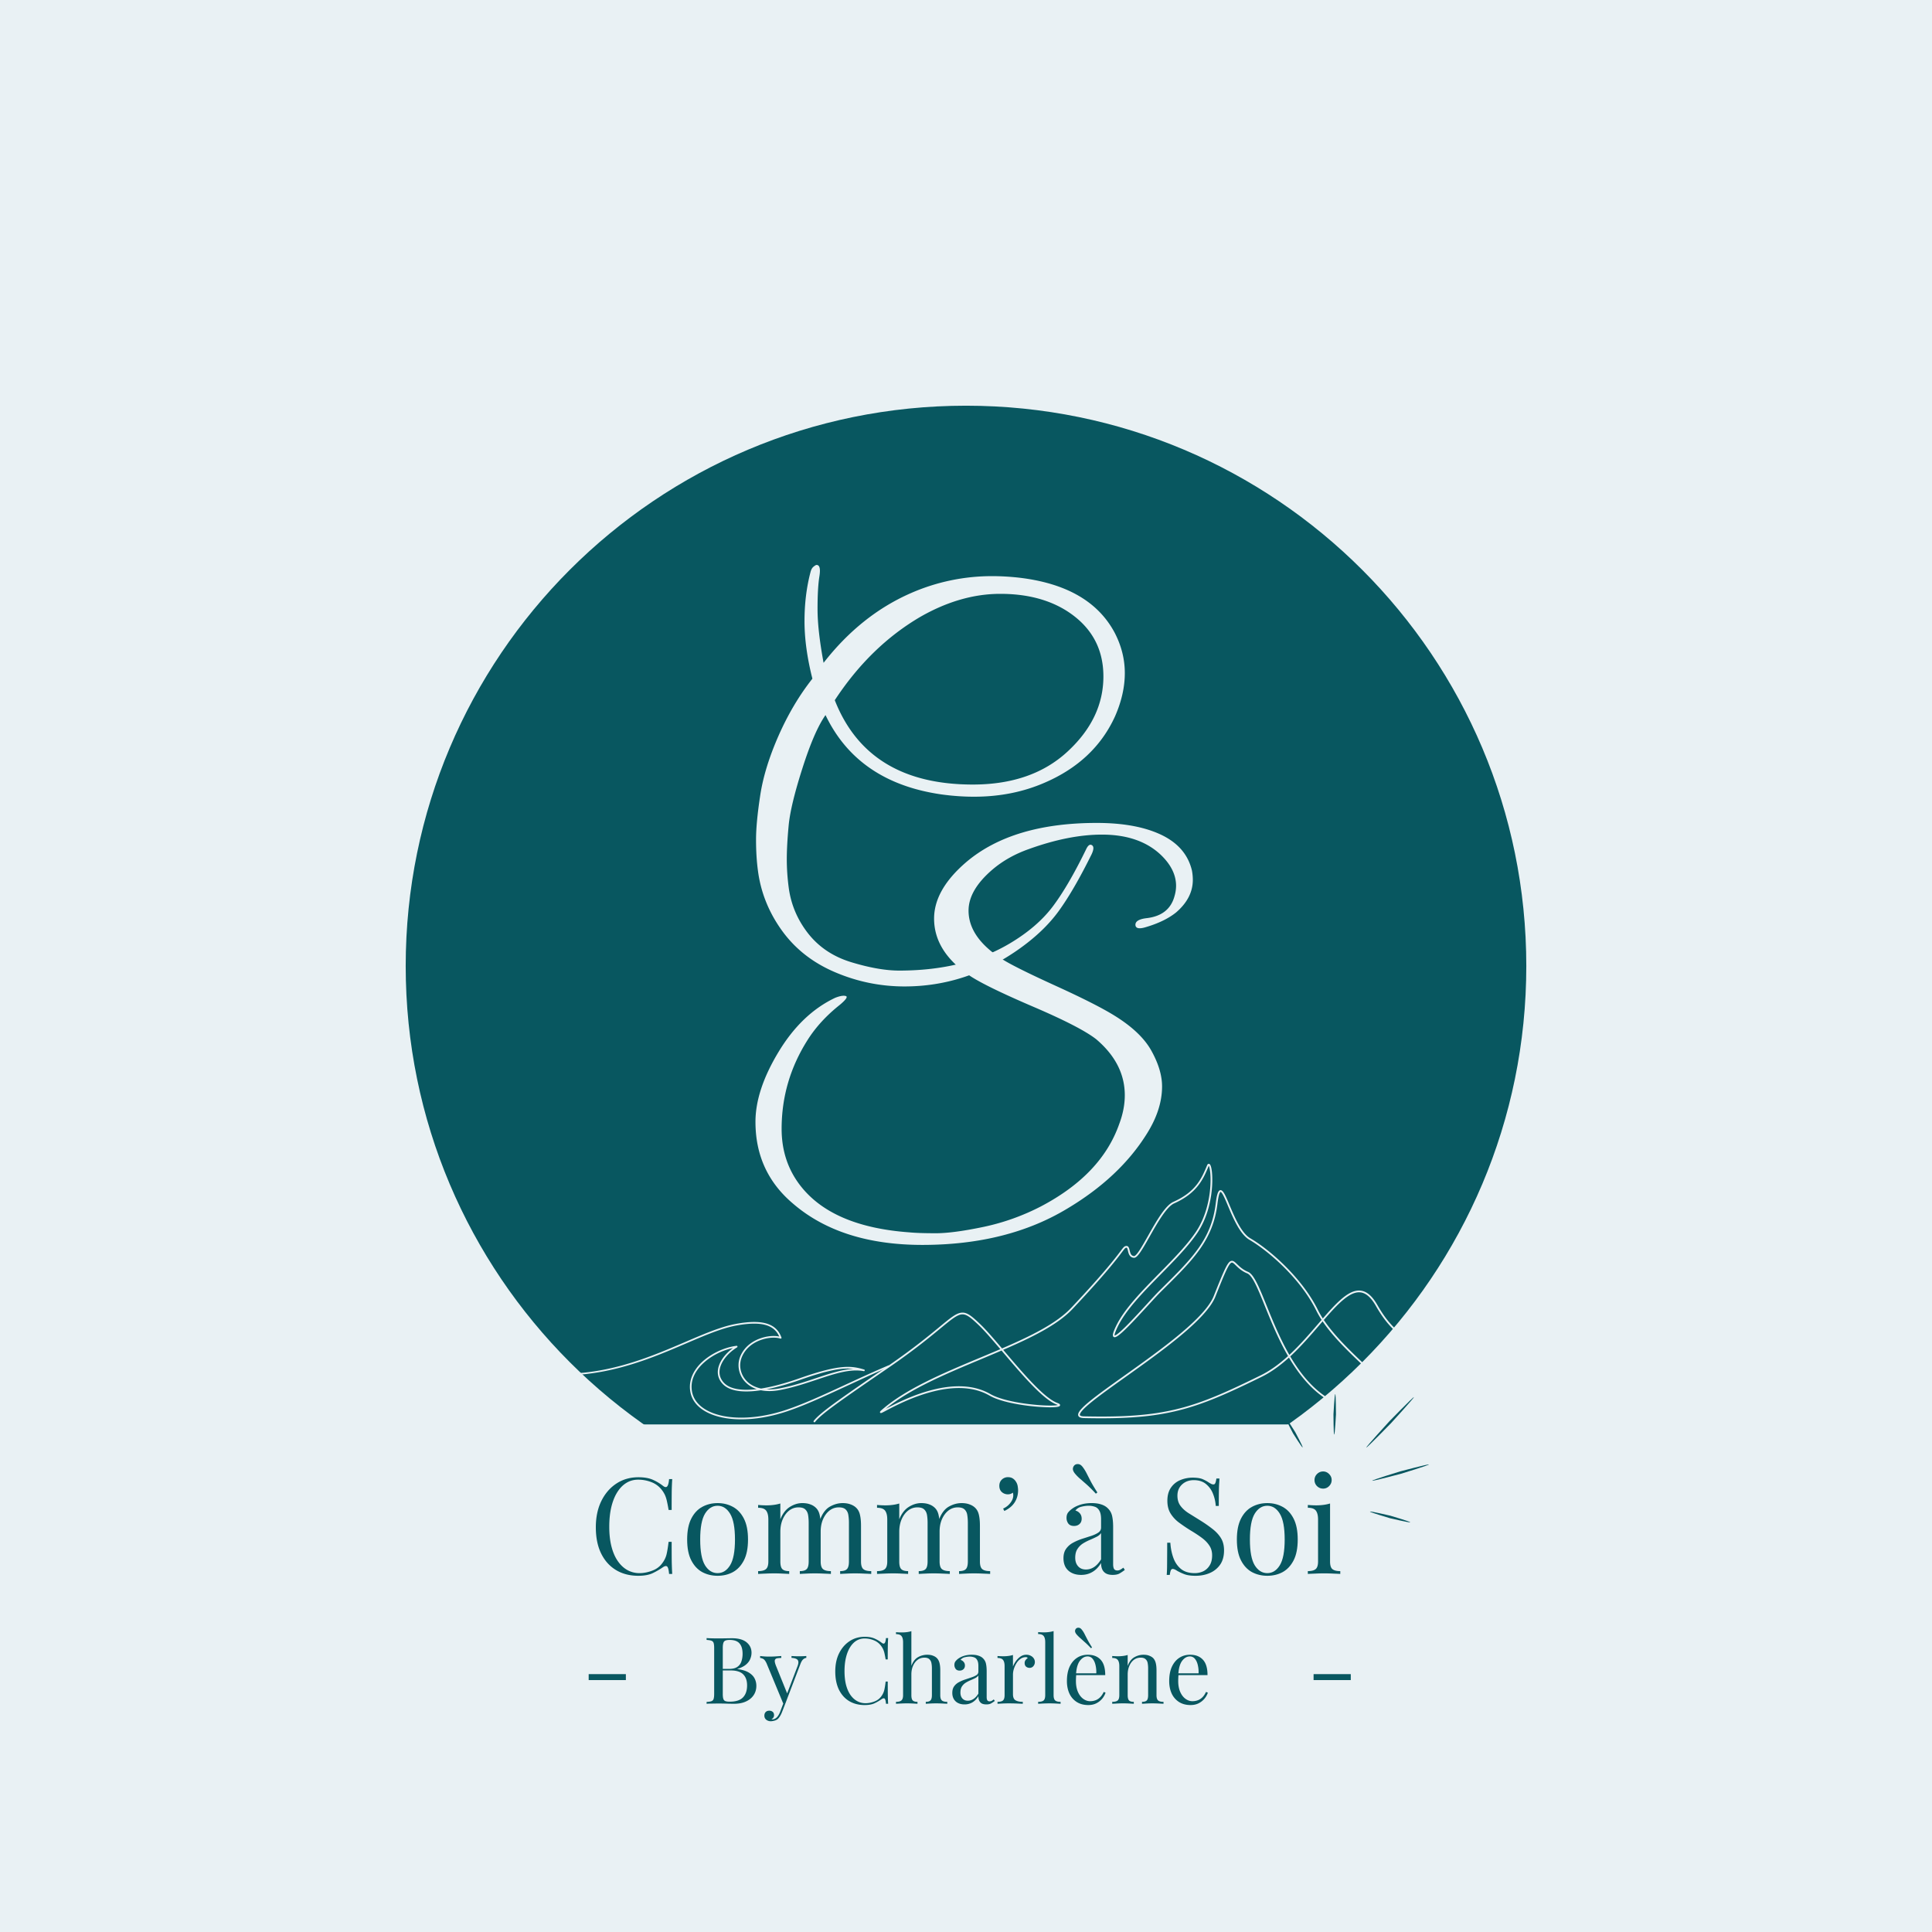 <?xml version="1.0" encoding="UTF-8"?>
<svg data-bbox="0 0 378.637 375" height="500" viewBox="0 0 375 375" width="500" xmlns="http://www.w3.org/2000/svg" data-type="color">
    <g>
        <defs>
            <clipPath id="13786c09-78f4-4180-8676-7780df6af0b8">
                <path d="M78.746 78.746h217.508v217.508H78.746Zm0 0"/>
            </clipPath>
            <clipPath id="de2ee78c-026f-4bef-84f8-7a1f8d851fd0">
                <path d="M187.5 78.746c-60.062 0-108.754 48.692-108.754 108.754S127.438 296.254 187.5 296.254 296.254 247.562 296.254 187.5 247.562 78.746 187.5 78.746m0 0"/>
            </clipPath>
            <clipPath id="2d6df980-7312-4a0a-8d8b-525bb56d5674">
                <path d="M157.875 225.867h132v50.25h-132Zm0 0"/>
            </clipPath>
            <clipPath id="4361a42c-976d-42be-9422-1f30fdbf78d9">
                <path d="M96.047 256.41h76.5v19.5h-76.5Zm0 0"/>
            </clipPath>
            <clipPath id="44ad68e3-a984-460f-b753-fdab602d0069">
                <path d="M112.887 276.477h150.355v19.777H112.887Zm0 0"/>
            </clipPath>
            <clipPath id="9724ca03-e881-40ed-a4eb-df6902c8938a">
                <path d="M202.785 28H375v32.852H202.785Zm0 0"/>
            </clipPath>
            <clipPath id="2e89034e-0028-4a57-86f7-d5b7c4e46db1">
                <path d="M249 275h4v6h-4Zm0 0"/>
            </clipPath>
            <clipPath id="535225fc-42e2-4394-9029-b9dbec538764">
                <path d="m248.883 273.035 24.785-5.988 6.516 26.976-24.79 5.985Zm0 0"/>
            </clipPath>
            <clipPath id="076a0d3e-d0f6-4013-972f-a739bac1e0c9">
                <path d="m248.883 273.035 24.785-5.988 6.516 26.976-24.79 5.985Zm0 0"/>
            </clipPath>
            <clipPath id="2b05be4e-5b4d-424d-aad7-47f829952dd0">
                <path d="M258 270h2v9h-2Zm0 0"/>
            </clipPath>
            <clipPath id="1ee8b784-34ac-44b0-99dd-c999847e3299">
                <path d="m248.883 273.035 24.785-5.988 6.516 26.976-24.79 5.985Zm0 0"/>
            </clipPath>
            <clipPath id="37cfedb0-62e0-46db-94a3-380e5033c425">
                <path d="m248.883 273.035 24.785-5.988 6.516 26.976-24.79 5.985Zm0 0"/>
            </clipPath>
            <clipPath id="bae47943-dc92-433d-9a09-07917f785f92">
                <path d="M265 271h10v10h-10Zm0 0"/>
            </clipPath>
            <clipPath id="bca82ec7-2df9-4829-a87c-f6aab6dada51">
                <path d="m248.883 273.035 24.785-5.988 6.516 26.976-24.79 5.985Zm0 0"/>
            </clipPath>
            <clipPath id="e9d7bbf5-e2ec-4ebf-98c5-9b270da17019">
                <path d="m248.883 273.035 24.785-5.988 6.516 26.976-24.79 5.985Zm0 0"/>
            </clipPath>
            <clipPath id="bf9f8975-c5e4-4d30-9fd0-a2d2f157b83a">
                <path d="M266 284h12v4h-12Zm0 0"/>
            </clipPath>
            <clipPath id="3898870c-7391-470c-9fc0-8e267a5367a1">
                <path d="m248.883 273.035 24.785-5.988 6.516 26.976-24.79 5.985Zm0 0"/>
            </clipPath>
            <clipPath id="ec435947-1889-470c-9556-54b8294e6961">
                <path d="m248.883 273.035 24.785-5.988 6.516 26.976-24.79 5.985Zm0 0"/>
            </clipPath>
            <clipPath id="44b705db-5a1b-412f-b9c5-a9703ca8a996">
                <path d="M265 293h9v3h-9Zm0 0"/>
            </clipPath>
            <clipPath id="1cb691cc-5ba7-4bde-9770-79b017c5ccc7">
                <path d="m248.883 273.035 24.785-5.988 6.516 26.976-24.79 5.985Zm0 0"/>
            </clipPath>
            <clipPath id="0bff62a1-f7dc-4676-9fd1-cd2bdbdcb57f">
                <path d="m248.883 273.035 24.785-5.988 6.516 26.976-24.79 5.985Zm0 0"/>
            </clipPath>
        </defs>
        <path fill="#ffffff" d="M375 0v375H0V0z" data-color="1"/>
        <path fill="#e9f1f4" d="M375 0v375H0V0z" data-color="2"/>
        <g clip-path="url(#13786c09-78f4-4180-8676-7780df6af0b8)">
            <g clip-path="url(#de2ee78c-026f-4bef-84f8-7a1f8d851fd0)">
                <path d="M78.746 78.746h217.508v217.508H78.746Zm0 0" fill="#085760" data-color="3"/>
            </g>
        </g>
        <path d="M228.276 171.95q0-3.155-2.906-5.969-4.16-3.984-11.485-3.984-6.421 0-14.203 2.812-4.08 1.442-7.062 3.985c-3.086 2.648-4.625 5.296-4.625 7.953q0 5.344 6.797 9.593 2.531 1.55 10.171 5.032 7.653 3.487 11.188 5.656 5.326 3.253 7.36 6.969 2.045 3.703 2.046 6.875-.001 4.517-2.984 9.234c-3.5 5.606-8.633 10.43-15.39 14.469q-11.675 7.061-28.141 7.062-15.845 0-25.157-8.047c-4.836-4.101-7.25-9.382-7.25-15.843 0-4.102 1.492-8.63 4.485-13.578q4.483-7.419 11-10.5c.906-.352 1.582-.47 2.03-.344q.687.174-1.124 1.703c-2.594 2.055-4.68 4.32-6.25 6.797-3.375 5.305-5.063 11.062-5.063 17.281q0 6.16 3.438 10.766 6.153 8.232 21.36 9.328 1.716.17 5.109.172 3.387 0 9.218-1.219a44 44 0 0 0 11.282-4.031q11.67-6.153 15.109-15.922 1.092-2.89 1.094-5.61 0-6.153-5.531-10.859c-1.993-1.57-6.047-3.672-12.172-6.297s-10.243-4.629-12.344-6.015c-4.649-3.133-6.969-6.844-6.969-11.125q0-5.609 6.235-10.954 8.965-7.607 25.343-7.609c5.125 0 9.301.774 12.532 2.313q4.84 2.315 5.937 6.921a10 10 0 0 1 .172 1.813c0 2.355-1.086 4.465-3.25 6.328q-2.267 1.817-6.063 2.906-1.641.457-1.812-.359-.189-1.184 2.266-1.453 4.342-.546 5.328-4.344a7 7 0 0 0 .28-1.906m0 0" fill="#e9f1f4" data-color="2"/>
        <path d="M175.607 191.469q-7.065 0-13.531-2.766c-4.313-1.836-7.75-4.531-10.313-8.094-2.562-3.562-4.117-7.453-4.656-11.672q-.361-2.717-.36-5.968 0-3.263.813-8.594.81-5.343 3.563-11.594 2.764-6.247 6.562-11.047-1.533-6.06-1.531-11.172 0-5.108 1.172-9.546c.125-.477.32-.82.593-1.032q.404-.328.578-.328.904.002.547 2.219-.361 2.22-.359 6.344c0 2.742.39 6.218 1.172 10.437q7.248-9.31 17.016-13.562a39.1 39.1 0 0 1 15.75-3.266c1.57 0 3.203.09 4.89.266q13.936 1.546 18.828 10.687c1.32 2.531 1.985 5.156 1.985 7.875q-.001 4.066-1.907 8.406-3.971 8.688-13.656 12.86-6.253 2.719-13.672 2.719-3.176.002-6.422-.454c-10.804-1.57-18.28-6.703-22.437-15.39q-2.175 3.08-4.484 10.328-2.315 7.235-2.672 11.125c-.243 2.594-.36 4.766-.36 6.516s.117 3.558.36 5.421q.638 4.986 3.797 9.016 3.17 4.013 8.468 5.594 5.297 1.594 9.188 1.594 12.576 0 21.437-5.25 5.342-3.17 8.375-7.188 3.03-4.029 6.469-11.094.544-1.17 1.125-.812c.395.242.383.812-.031 1.719q-3.439 6.97-6.39 11.046-2.941 4.067-8 7.594-10.143 7.062-21.907 7.063m-13.578-55.563q6.434 16.376 26.797 16.375 11.482 0 18.406-6.422 6.937-6.42 6.937-14.562c0-5.438-2.355-9.664-7.062-12.688-3.5-2.226-7.82-3.343-12.953-3.343q-7.687 0-15.469 4.437c-6.512 3.805-12.062 9.203-16.656 16.203m0 0" fill="#e9f1f4" data-color="2"/>
        <g clip-path="url(#2d6df980-7312-4a0a-8d8b-525bb56d5674)">
            <path d="M194.395 262.14c-1.313.567-2.657 1.13-4.016 1.7-6.777 2.832-13.774 5.758-18.45 9.61 1.618-.852 4.844-2.536 8.575-3.552 4.746-1.293 8.691-1.062 11.726.688 1.508.867 4.329 1.59 7.739 1.98 1.336.157 2.656.243 3.722.254 1.008.004 1.446-.058 1.633-.11-.047-.019-.11-.046-.199-.081-2.637-.95-6.773-5.824-10.422-10.125-.101-.121-.207-.242-.308-.363m56.042 1.137c3.055 5.203 7.325 9.727 13.79 10.184 2.054.144 3.574.125 4.644-.059.95-.164 1.524-.46 1.707-.882.567-1.297-2.25-3.95-5.515-7.024-1.708-1.61-3.641-3.43-5.36-5.308-1.21-1.325-2.2-2.555-2.984-3.711q-.295.34-.594.691c-1.742 2.023-3.613 4.195-5.687 6.11m-11.316-18.21q-.029 0-.05.003c-.536.114-1.333 2-3.165 6.606-1.761 4.426-10.492 10.644-17.504 15.64-2.48 1.766-4.82 3.434-6.437 4.739-.852.687-1.457 1.234-1.848 1.675-.512.57-.539.825-.508.926.047.153.328.242.793.254q1.771.038 3.383.04c13.445 0 19.028-2.153 30.903-7.993 1.921-.941 3.683-2.258 5.32-3.75-1.887-3.262-3.297-6.746-4.488-9.687-1.34-3.317-2.399-5.93-3.426-6.352-1.07-.434-1.727-1.078-2.207-1.543-.328-.32-.57-.559-.766-.559m49.945 30.995a.2.2 0 0 1-.09-.023c-3.706-2.258-4.695-3.844-5.945-5.851-.883-1.426-1.89-3.04-4.129-5.247-2.027-2-3.695-3.21-5.164-4.273-2.457-1.781-4.394-3.184-6.687-7.2-.95-1.66-1.942-2.519-3.035-2.624-2.051-.2-4.387 2.281-7.063 5.363 2.164 3.227 5.54 6.398 8.344 9.04 1.672 1.577 3.254 3.065 4.3 4.3 1.196 1.41 1.606 2.394 1.294 3.105-.239.543-.88.899-1.965 1.086-1.094.188-2.64.207-4.723.063a14.4 14.4 0 0 1-7.05-2.422c-1.848-1.23-3.594-2.965-5.188-5.149a35 35 0 0 1-1.781-2.722c-1.641 1.488-3.41 2.805-5.344 3.754-6.66 3.273-11.192 5.281-16.067 6.496-4.25 1.062-8.753 1.531-15.023 1.531q-1.593 0-3.355-.039c-.649-.016-1.012-.176-1.11-.492-.168-.551.57-1.438 2.469-2.969 1.621-1.309 3.969-2.98 6.45-4.75 6.98-4.969 15.663-11.156 17.386-15.492 2.11-5.3 2.719-6.66 3.41-6.809.383-.082.695.223 1.125.64.46.45 1.09 1.063 2.098 1.477 1.16.473 2.187 3.016 3.613 6.536 1.172 2.898 2.574 6.359 4.426 9.586 2.039-1.891 3.886-4.036 5.605-6.032q.335-.386.656-.761a18 18 0 0 1-1.043-1.817c-3.144-6.355-9.48-11.691-12.972-13.726-1.844-1.075-3.184-4.266-4.164-6.598-.34-.809-.637-1.512-.903-2.008-.363-.687-.515-.683-.535-.683-.004 0-.12.023-.27.488-.12.394-.23.992-.331 1.828-.207 1.71-.594 3.262-1.188 4.746-.543 1.367-1.265 2.684-2.203 4.02-1.777 2.53-4.18 4.91-6.96 7.668q-.31.303-.626.617c-.601.597-1.504 1.582-2.55 2.726-1.298 1.41-2.766 3.012-3.977 4.215-.664.66-1.18 1.13-1.582 1.442-.54.418-.856.535-1.059.398-.336-.227-.074-.973.422-2.023 1.598-3.383 5.098-6.934 8.477-10.372 2.617-2.656 5.32-5.406 7.074-8.011 2-2.977 2.582-6.465 2.75-8.278.105-1.144.113-2.28.023-3.207-.082-.816-.21-1.195-.285-1.328q-.007.02-.02.043c-1.023 2.457-2.183 5.238-6.714 7.262-1.485.664-3.305 3.887-4.77 6.476-1.465 2.594-2.336 4.079-2.992 4.079h-.035c-.856-.075-1.031-.82-1.156-1.368-.114-.468-.172-.613-.329-.59-.199.028-.304.16-.832.856-.937 1.254-3.144 4.184-9.605 11.043-2.871 3.05-7.848 5.504-13.445 7.918.078.098.16.191.238.285 3.621 4.27 7.726 9.106 10.281 10.027.352.125.5.239.52.395.004.043.004.156-.13.242-.5.332-3.323.235-5.765-.05-2.015-.235-5.707-.81-7.808-2.02-2.954-1.7-6.813-1.922-11.47-.652-3.773 1.027-7.038 2.75-8.605 3.578q-.434.233-.675.355c-.204.098-.375.18-.477.035-.105-.156.043-.289.34-.55 4.707-4.114 12.012-7.165 19.074-10.122 1.324-.554 2.637-1.101 3.918-1.652-1.586-1.863-3.062-3.578-4.164-4.633-1.582-1.508-2.426-2.21-3.344-2.113-.945.098-2.086 1.04-4.156 2.75-1.992 1.645-5.008 4.133-9.668 7.348l-.394.27c-9.61 6.585-12.997 8.945-14.231 10.507-.059.07-.168.086-.238.027a.173.173 0 0 1-.031-.238c1.269-1.601 4.667-3.969 14.308-10.578.129-.086.262-.176.39-.27 4.653-3.207 7.657-5.687 9.65-7.328 2.187-1.812 3.288-2.718 4.335-2.828 1.059-.11 1.957.625 3.613 2.207 1.133 1.078 2.641 2.836 4.258 4.738 5.606-2.414 10.582-4.859 13.426-7.882 6.45-6.844 8.648-9.766 9.586-11.012.559-.742.707-.941 1.055-.992.488-.067.605.422.703.851.144.618.293 1.059.855 1.106.09.008.367-.082 1.035-1.086.485-.727 1.059-1.742 1.668-2.817 1.567-2.773 3.344-5.914 4.926-6.62 4.41-1.97 5.496-4.567 6.543-7.083.027-.07.117-.289.313-.3.085-.008.207.027.312.21.34.594.535 2.66.27 5.086-.235 2.164-.907 5.32-2.77 8.094-1.773 2.633-4.488 5.39-7.11 8.059-3.363 3.414-6.84 6.949-8.413 10.277-.582 1.227-.559 1.531-.54 1.594.047-.004.235-.04.762-.461.395-.32.903-.79 1.547-1.434 1.184-1.183 2.61-2.734 3.867-4.105 1.047-1.149 1.957-2.137 2.563-2.738l.625-.618c5.672-5.62 9.418-9.336 10.25-16.234.254-2.098.543-2.559.894-2.61.524-.074.953.887 1.797 2.9.961 2.284 2.278 5.413 4.024 6.433 2.132 1.246 4.648 3.257 6.902 5.523 1.883 1.89 4.484 4.875 6.203 8.344.278.566.606 1.133.973 1.7 1.207-1.392 2.355-2.665 3.43-3.614 1.507-1.336 2.734-1.906 3.859-1.797 1.215.117 2.293 1.031 3.3 2.797 2.255 3.949 4.169 5.336 6.59 7.09 1.481 1.074 3.16 2.289 5.204 4.308 2.27 2.235 3.285 3.867 4.183 5.309 1.223 1.969 2.192 3.523 5.828 5.738.082.05.106.156.059.234a.17.17 0 0 1-.145.082" fill="#e9f1f4" data-color="2"/>
        </g>
        <g clip-path="url(#4361a42c-976d-42be-9422-1f30fdbf78d9)">
            <path d="M143.879 275.492c-2.77 0-5.215-.523-7.02-1.57-1.535-.89-2.511-2.125-2.824-3.574-.344-1.582.024-3.188 1.059-4.649.82-1.16 2.047-2.207 3.535-3.027 1.383-.762 2.922-1.277 4.332-1.453a.16.16 0 0 1 .176.11c.027.07-.004.151-.07.194-1.82 1.11-3.145 2.801-3.372 4.309-.14.922.106 1.758.743 2.48.972 1.11 2.816 1.583 5.476 1.403q.464-.03.957-.09c-1.031-.348-1.898-.941-2.512-1.727a4.7 4.7 0 0 1-.976-2.351 4.5 4.5 0 0 1 .375-2.438c.902-1.972 2.601-2.91 3.863-3.347 1.414-.492 2.774-.532 3.629-.34-1.027-2.356-3.637-3.012-8.383-2.129-2.828.527-5.992 1.883-9.66 3.453-4.695 2.012-10.02 4.29-16.144 5.453-2.68.508-5.317.762-7.93.762-4.317.004-8.574-.691-12.867-2.09a.16.16 0 0 1-.106-.207.165.165 0 0 1 .207-.105c15.403 5.011 27.219-.047 36.711-4.114 3.684-1.578 6.867-2.941 9.73-3.472 2.723-.508 4.758-.504 6.227.004 1.305.453 2.168 1.316 2.645 2.632a.16.16 0 0 1-.035.172.16.16 0 0 1-.172.04c-.754-.262-2.207-.286-3.743.25-1.203.417-2.82 1.308-3.671 3.175-.668 1.457-.457 3.16.558 4.45.727.929 1.797 1.542 3.106 1.816 2.16-.332 4.687-1.008 7.53-2.012 3.653-1.285 6.29-1.969 8.298-2.145 1.863-.164 3.043.13 4.183.47a.165.165 0 0 1 .114.195.167.167 0 0 1-.192.12c-2.668-.5-5.64.493-9.082 1.641-2.23.742-4.535 1.512-7.097 2.008-1.391.27-2.66.29-3.786.059q-.92.138-1.757.195c-2.766.187-4.7-.32-5.746-1.516-.7-.797-.977-1.722-.82-2.746.128-.828.546-1.703 1.218-2.535a9 9 0 0 1 1.676-1.582c-2.719.55-5.477 2.219-6.903 4.227-.992 1.402-1.328 2.879-1.004 4.386.293 1.356 1.22 2.52 2.672 3.36 3.399 1.972 9.168 2.043 15.055.18 3.508-1.11 7.684-3.04 12.106-5.087 5.343-2.468 11.402-5.273 17.304-7.062 6.778-2.059 12.363-2.488 17.078-1.316.09.023.145.113.121.199a.166.166 0 0 1-.199.12c-10.46-2.605-23.054 3.22-34.168 8.36-4.43 2.047-8.613 3.985-12.144 5.098-2.875.91-5.727 1.363-8.301 1.363m4.934-5.836c.804.051 1.68-.011 2.601-.191 2.543-.488 4.836-1.254 7.059-1.996 2.62-.875 4.972-1.656 7.148-1.774-1.996-.23-4.664.145-10.258 2.118-2.422.851-4.613 1.468-6.55 1.843m0 0" fill="#e9f1f4" data-color="2"/>
        </g>
        <g clip-path="url(#44ad68e3-a984-460f-b753-fdab602d0069)">
            <path d="M112.887 276.477h150.355v19.777H112.887Zm0 0" fill="#e9f1f4" data-color="2"/>
        </g>
        <path d="M123.916 286.734q1.716.001 2.828.5a9.4 9.4 0 0 1 1.969 1.188q.513.393.78.094.282-.31.376-1.422h.61a52 52 0 0 0-.095 2.344q-.016 1.377-.015 3.64h-.594a30 30 0 0 0-.344-1.781 6 6 0 0 0-.375-1.14 5.3 5.3 0 0 0-.578-.938 4.6 4.6 0 0 0-2.031-1.531 7 7 0 0 0-2.578-.485q-1.282.001-2.313.64c-.68.419-1.265 1.028-1.765 1.829q-.738 1.188-1.141 2.875-.392 1.687-.39 3.797-.001 2.189.437 3.875.436 1.675 1.234 2.812.798 1.143 1.875 1.735a4.8 4.8 0 0 0 2.328.578q1.172 0 2.438-.469 1.278-.468 2-1.5a4.6 4.6 0 0 0 .797-1.64q.217-.89.406-2.47h.594q0 2.361.015 3.813.03 1.44.094 2.422h-.61c-.062-.75-.179-1.219-.343-1.406q-.25-.28-.812.078-.972.674-2.047 1.187-1.08.499-2.766.5-2.471.002-4.328-1.109c-1.242-.75-2.203-1.82-2.89-3.219q-1.032-2.108-1.032-5.078-.002-2.904 1.063-5.094 1.076-2.186 2.937-3.406 1.857-1.218 4.266-1.219m0 0" fill="#085760" data-color="3"/>
        <path d="M139.283 291.75q1.654.001 2.984.734 1.327.722 2.125 2.282.798 1.563.797 4.046 0 2.501-.797 4.047c-.53 1.032-1.242 1.793-2.125 2.282q-1.33.716-2.984.718c-1.094 0-2.09-.242-2.984-.718q-1.33-.734-2.125-2.282-.798-1.545-.797-4.046 0-2.484.797-4.047.795-1.56 2.125-2.282 1.342-.733 2.984-.734m0 .516q-1.488 0-2.437 1.53-.939 1.536-.938 5.017 0 3.486.938 5.015.948 1.517 2.437 1.516 1.483.001 2.422-1.516.951-1.53.953-5.015-.002-3.48-.953-5.016-.939-1.53-2.422-1.531m0 0" fill="#085760" data-color="3"/>
        <path d="M155.73 291.75q.92.001 1.594.266a2.9 2.9 0 0 1 1.11.718q.496.516.671 1.36.188.83.188 2.047v6.937c0 .73.148 1.227.453 1.485q.466.39 1.531.39v.547a55 55 0 0 0-1.36-.062 34 34 0 0 0-1.765-.047q-.862 0-1.687.046-.815.034-1.22.063v-.547q.938 0 1.329-.39.389-.388.39-1.485v-7.515q-.002-.796-.109-1.47-.11-.684-.531-1.093c-.274-.281-.719-.422-1.344-.422-.68 0-1.281.211-1.812.625-.524.418-.938.985-1.25 1.703-.305.719-.454 1.524-.454 2.406v5.766q0 1.096.391 1.485.389.39 1.328.39v.547q-.409-.03-1.234-.062a29 29 0 0 0-1.672-.047q-.862 0-1.766.046-.907.034-1.359.063v-.547q1.059 0 1.516-.39.468-.388.468-1.485v-8.14q0-1.155-.422-1.72c-.28-.374-.804-.562-1.562-.562v-.547a17 17 0 0 0 1.61.079q.761 0 1.452-.094a8 8 0 0 0 1.25-.266v3.063q.688-1.687 1.86-2.407 1.17-.733 2.406-.734m7.828 0q.904.001 1.578.266.685.251 1.125.718.497.516.672 1.36.188.83.188 2.047v6.937c0 .73.148 1.227.453 1.485q.451.39 1.531.39v.547q-.457-.03-1.36-.062a34 34 0 0 0-1.765-.047q-.862 0-1.687.046-.815.034-1.22.063v-.547q.938 0 1.313-.39.389-.388.391-1.485v-7.515c0-.532-.04-1.02-.11-1.47q-.093-.684-.515-1.093-.408-.422-1.344-.422c-.68 0-1.281.211-1.812.625-.524.418-.938.98-1.25 1.688-.305.71-.453 1.507-.453 2.39l-.079-2.422q.703-1.781 1.891-2.437c.8-.445 1.617-.672 2.453-.672m0 0" fill="#085760" data-color="3"/>
        <path d="M178.811 291.75q.92.001 1.594.266a2.9 2.9 0 0 1 1.11.718q.496.516.671 1.36.188.83.188 2.047v6.937c0 .73.148 1.227.453 1.485q.466.39 1.531.39v.547a55 55 0 0 0-1.36-.062 34 34 0 0 0-1.765-.047q-.862 0-1.687.046-.815.034-1.22.063v-.547q.938 0 1.329-.39.388-.388.39-1.485v-7.515q-.002-.796-.109-1.47-.11-.684-.531-1.093c-.274-.281-.719-.422-1.344-.422-.68 0-1.281.211-1.812.625-.524.418-.938.985-1.25 1.703-.305.719-.453 1.524-.453 2.406v5.766q-.001 1.096.39 1.485.389.39 1.328.39v.547q-.409-.03-1.234-.062a29 29 0 0 0-1.672-.047q-.862 0-1.766.046-.907.034-1.359.063v-.547q1.059 0 1.516-.39.468-.388.468-1.485v-8.14q0-1.155-.422-1.72c-.28-.374-.804-.562-1.562-.562v-.547a17 17 0 0 0 1.61.079q.761 0 1.453-.094a8 8 0 0 0 1.25-.266v3.063q.686-1.687 1.859-2.407 1.17-.733 2.406-.734m7.828 0q.904.001 1.578.266.685.251 1.125.718.497.516.672 1.36.188.83.188 2.047v6.937c0 .73.148 1.227.453 1.485q.451.39 1.531.39v.547q-.457-.03-1.36-.062a34 34 0 0 0-1.765-.047q-.862 0-1.687.046-.815.034-1.22.063v-.547q.938 0 1.313-.39.389-.388.391-1.485v-7.515c0-.532-.04-1.02-.11-1.47q-.093-.684-.515-1.093-.408-.422-1.344-.422c-.68 0-1.281.211-1.812.625-.524.418-.938.98-1.25 1.688-.305.71-.453 1.507-.453 2.39l-.078-2.422q.701-1.781 1.89-2.437c.8-.445 1.617-.672 2.453-.672m0 0" fill="#085760" data-color="3"/>
        <path d="M195.642 286.719q.56 0 .922.234.375.235.61.61c.187.273.304.574.359.906q.076.486.078.797 0 1.283-.656 2.328-.645 1.031-2.016 1.687l-.234-.469a3.5 3.5 0 0 0 1.375-1.062q.592-.733.593-1.484 0-.312-.078-.547-.409.328-.953.328a1.73 1.73 0 0 1-1.187-.438q-.486-.433-.485-1.218-.001-.734.485-1.204a1.67 1.67 0 0 1 1.187-.468m0 0" fill="#085760" data-color="3"/>
        <path d="M209.857 305.688q-1.08-.001-1.86-.407a2.8 2.8 0 0 1-1.187-1.125q-.39-.73-.39-1.703-.001-1.138.53-1.86a3.9 3.9 0 0 1 1.36-1.171 10.7 10.7 0 0 1 1.766-.75q.918-.293 1.75-.563.826-.279 1.36-.64c.35-.239.53-.563.53-.969v-1.61q0-1.09-.328-1.656c-.21-.382-.496-.64-.859-.765a3.6 3.6 0 0 0-1.219-.203q-.656 0-1.406.187a2 2 0 0 0-1.172.75q.497.11.86.531.358.41.359 1.047 0 .657-.422 1.031-.408.375-1.062.375-.751 0-1.11-.468a1.83 1.83 0 0 1-.344-1.094q0-.668.328-1.078.342-.42.875-.781.594-.421 1.532-.72c.633-.194 1.351-.296 2.156-.296.707 0 1.313.086 1.813.25q.762.234 1.25.703.685.628.89 1.531.201.892.203 2.141v7.234q0 .645.188.938.201.28.625.281c.187 0 .363-.039.531-.125q.264-.14.64-.422l.282.438a9 9 0 0 1-1.047.703q-.487.264-1.312.265-.768-.001-1.266-.265a1.7 1.7 0 0 1-.734-.766q-.251-.515-.25-1.281-.69 1.16-1.672 1.734c-.649.387-1.375.579-2.188.579m.922-1.047q.856.001 1.594-.485c.5-.332.945-.828 1.344-1.484v-5.11q-.298.457-.907.75-.595.3-1.297.594a9.3 9.3 0 0 0-1.343.703 3.5 3.5 0 0 0-1.047 1.063q-.422.645-.422 1.687c0 .688.187 1.243.562 1.657q.562.626 1.516.625m-2.172-20.282c.207-.156.453-.21.734-.171q.422.045.813.562.388.504.734 1.172.342.674.813 1.594.481.907 1.297 2.171l-.297.235a25 25 0 0 0-1.781-1.781q-.784-.686-1.344-1.172a8 8 0 0 1-.969-1q-.394-.514-.36-.922.047-.42.36-.688m0 0" fill="#085760" data-color="3"/>
        <path d="M231.476 286.813q1.296.002 1.969.296.687.3 1.203.657.311.187.5.28c.133.056.266.079.39.079q.248 0 .36-.281.122-.28.203-.86h.594q-.017.456-.062 1.063-.036.61-.047 1.61-.017 1-.016 2.64h-.594a7.6 7.6 0 0 0-.547-2.39 4.53 4.53 0 0 0-1.375-1.876q-.89-.733-2.343-.734-1.378 0-2.282.844-.89.83-.89 2.171c0 .782.195 1.438.594 1.97q.591.797 1.593 1.437 1.014.626 2.188 1.36a26 26 0 0 1 2.39 1.655q1.062.814 1.672 1.797.61.984.61 2.39 0 1.677-.75 2.767a4.65 4.65 0 0 1-2 1.625q-1.254.545-2.766.546-1.378 0-2.187-.312a10.4 10.4 0 0 1-1.376-.64q-.563-.375-.875-.376c-.18 0-.308.102-.39.297q-.111.284-.188.86h-.593q.044-.545.062-1.282.014-.749.016-1.937.013-1.203.015-3.031h.61q.092 1.563.578 2.921.481 1.347 1.484 2.172.996.814 2.672.813.856 0 1.625-.344a2.95 2.95 0 0 0 1.25-1.125c.332-.508.5-1.172.5-1.984 0-.72-.172-1.336-.516-1.86q-.503-.794-1.406-1.484-.909-.685-2.14-1.422a32 32 0 0 1-2.282-1.531 6.5 6.5 0 0 1-1.703-1.797c-.43-.688-.64-1.52-.64-2.5 0-1.02.226-1.863.687-2.531a4.05 4.05 0 0 1 1.797-1.47 6.1 6.1 0 0 1 2.406-.483m0 0" fill="#085760" data-color="3"/>
        <path d="M245.981 291.75q1.654.001 2.984.734 1.326.722 2.125 2.282.797 1.563.797 4.046 0 2.501-.797 4.047c-.53 1.032-1.242 1.793-2.125 2.282q-1.33.716-2.984.718c-1.094 0-2.09-.242-2.984-.718q-1.33-.734-2.125-2.282-.797-1.545-.797-4.046 0-2.484.797-4.047.795-1.56 2.125-2.282 1.342-.733 2.984-.734m0 .516q-1.488 0-2.437 1.53-.939 1.536-.938 5.017 0 3.486.938 5.015.948 1.517 2.437 1.516 1.483.001 2.422-1.516.951-1.53.953-5.015-.002-3.48-.953-5.016-.939-1.53-2.422-1.531m0 0" fill="#085760" data-color="3"/>
        <path d="M256.819 285.61q.669 0 1.156.5.499.486.5 1.171-.001.674-.5 1.172a1.58 1.58 0 0 1-1.156.485q-.69.001-1.188-.485a1.62 1.62 0 0 1-.484-1.172q-.001-.685.484-1.172.497-.499 1.188-.5m1.344 6.218v11.25c0 .73.148 1.227.453 1.485q.466.39 1.53.39v.547q-.439-.03-1.343-.062a34 34 0 0 0-3.594 0q-.907.033-1.359.062v-.547q1.059 0 1.516-.39.468-.388.468-1.485v-8.14q0-1.155-.422-1.72c-.28-.374-.804-.562-1.562-.562v-.547a17 17 0 0 0 1.61.079q.761 0 1.453-.094a8 8 0 0 0 1.25-.266m0 0" fill="#085760" data-color="3"/>
        <path d="M137.151 317.95q.389.036 1 .047.608.017 1.203.015.843.001 1.61-.015c.519-.008.89-.016 1.109-.016q1.888 0 2.844.797c.632.524.953 1.195.953 2.016 0 .43-.09.844-.266 1.25q-.25.596-.86 1.094c-.405.324-.945.59-1.609.796v.032q1.42.188 2.22.687.795.487 1.124 1.156.328.657.328 1.407 0 1.019-.515 1.796-.517.785-1.485 1.235c-.648.305-1.422.453-2.328.453q-.392.001-1.187-.016a52 52 0 0 0-3.141-.015q-.611 0-1 .031v-.36q.621-.029.938-.14a.66.66 0 0 0 .421-.437c.07-.22.11-.54.11-.97v-8.921c0-.445-.04-.774-.11-.985a.67.67 0 0 0-.421-.421q-.317-.122-.938-.157Zm4.469.36q-.832 0-1.078.312-.251.314-.25 1.25v8.922q-.001.626.109.953c.07.219.203.367.39.437q.294.111.844.11 1.765 0 2.563-.813.81-.825.812-2.344 0-1.389-.75-2.14c-.5-.508-1.32-.766-2.453-.766h-1.86v-.297h1.548c.707 0 1.254-.132 1.64-.406q.576-.405.782-1.078.217-.668.218-1.453-.001-1.325-.593-2-.58-.687-1.922-.688m0 0" fill="#085760" data-color="3"/>
        <path d="M156.506 321.434v.36q-.347.033-.641.312c-.187.18-.367.492-.531.938l-2.953 7.75h-.297l-3.313-7.985q-.346-.703-.687-.843-.33-.155-.547-.157v-.375q.406.049.828.078c.29.024.602.032.938.032q.562.002 1.171-.031c.414-.032.805-.055 1.172-.079v.375c-.304 0-.574.024-.812.063q-.344.065-.438.375-.08.315.219 1.078l2.219 5.484-.11.032 2.047-5.36q.235-.591.188-.937a.64.64 0 0 0-.36-.531q-.329-.186-.968-.22v-.359l.547.032c.156 0 .304.007.453.015h.515q.406 0 .735-.015c.226-.008.437-.02.625-.032m-4.125 9.36-.61 1.562q-.175.451-.375.75a3 3 0 0 1-.39.516q-.3.265-.703.36c-.262.07-.497.109-.704.109q-.344 0-.625-.141a1.1 1.1 0 0 1-.453-.375 1 1 0 0 1-.156-.578q-.001-.423.25-.688c.176-.18.41-.265.703-.265.258 0 .477.07.656.219q.265.217.266.64c0 .195-.047.36-.14.484a1.05 1.05 0 0 1-.344.313q.029.03.062.031h.047c.32 0 .61-.117.86-.344q.374-.329.671-1.062l.64-1.672Zm0 0" fill="#085760" data-color="3"/>
        <path d="M167.842 317.7q1.184 0 1.953.36.761.344 1.36.812.358.27.546.062.2-.198.266-.984h.422q-.05.675-.063 1.625-.016.956-.015 2.516h-.407a22 22 0 0 0-.234-1.22 4 4 0 0 0-.266-.78 4 4 0 0 0-.406-.657 3.2 3.2 0 0 0-1.406-1.062 4.7 4.7 0 0 0-1.781-.344c-.586 0-1.118.149-1.594.438q-.703.439-1.219 1.265c-.344.555-.61 1.219-.797 2q-.28 1.171-.281 2.625 0 1.517.297 2.688.31 1.158.86 1.953.56.784 1.296 1.187c.5.274 1.04.407 1.625.407q.795.002 1.672-.313.891-.327 1.406-1.047c.258-.351.442-.734.547-1.14q.153-.609.281-1.704h.407q0 1.629.015 2.625.014 1.002.063 1.688h-.422q-.064-.78-.235-.969-.174-.2-.578.047-.656.47-1.406.828-.75.342-1.922.344-1.704.001-3-.766-1.284-.78-2-2.234-.703-1.465-.703-3.516c0-1.343.242-2.515.734-3.515q.749-1.514 2.032-2.36c.851-.57 1.836-.859 2.953-.859m0 0" fill="#085760" data-color="3"/>
        <path d="M176.897 316.606v6.735q.466-1.23 1.297-1.688a3.6 3.6 0 0 1 1.765-.469q.685 0 1.14.188.468.175.767.484.341.362.484.906c.101.368.156.852.156 1.454v4.812q-.002.75.313 1.031c.207.18.554.266 1.047.266v.375q-.3-.012-.938-.047-.627-.03-1.219-.031-.597.001-1.172.031a45 45 0 0 1-.843.047v-.375c.425 0 .726-.086.906-.266q.28-.28.281-1.03v-5.204q0-.563-.094-1.031a1.33 1.33 0 0 0-.406-.75q-.315-.296-.953-.297-.75 0-1.312.422-.563.408-.891 1.156-.328.738-.328 1.688v4.015q-.002.75.265 1.031c.188.18.493.266.922.266v.375a48 48 0 0 1-.86-.047 22 22 0 0 0-2.374 0q-.626.036-.938.047v-.375c.489 0 .836-.086 1.047-.266q.328-.28.328-1.03v-10.267q-.001-.81-.297-1.187-.28-.388-1.078-.39v-.376q.575.047 1.11.047c.351 0 .687-.02 1-.062q.481-.06.875-.188m0 0" fill="#085760" data-color="3"/>
        <path d="M187.215 330.825q-.737 0-1.281-.281a1.94 1.94 0 0 1-.813-.781q-.28-.499-.28-1.172c0-.52.116-.946.358-1.282q.374-.514.954-.812.574-.31 1.218-.516l1.203-.406c.383-.125.704-.27.954-.437a.77.77 0 0 0 .375-.672v-1.11q0-.75-.235-1.14a1.07 1.07 0 0 0-.61-.532 2.4 2.4 0 0 0-.827-.14c-.305 0-.625.043-.969.125a1.5 1.5 0 0 0-.828.515q.34.083.594.375.264.284.265.72-.002.455-.297.718c-.187.18-.433.265-.734.265q-.518 0-.766-.328a1.26 1.26 0 0 1-.25-.765q0-.452.235-.735c.156-.195.351-.379.594-.547a4 4 0 0 1 1.078-.5 5.1 5.1 0 0 1 1.484-.203q.733.001 1.25.172.529.158.875.485.47.44.61 1.062.14.61.14 1.484v5q0 .458.14.657.141.187.423.187a.9.9 0 0 0 .375-.078q.186-.092.437-.297l.203.297q-.394.299-.734.484c-.219.125-.524.188-.906.188q-.535-.001-.875-.172a1.2 1.2 0 0 1-.5-.531c-.118-.238-.172-.535-.172-.89q-.487.797-1.172 1.202a2.95 2.95 0 0 1-1.516.391m.64-.719q.593.001 1.11-.344.516-.34.938-1.03v-3.516q-.222.298-.641.515-.41.207-.89.406a7 7 0 0 0-.938.485q-.441.281-.734.734-.282.458-.282 1.172 0 .721.39 1.156.39.422 1.048.422m0 0" fill="#085760" data-color="3"/>
        <path d="M199.226 321.184q.48.002.844.203.374.188.578.5.218.316.219.72 0 .44-.282.78a.92.92 0 0 1-.75.344 1.05 1.05 0 0 1-.672-.234q-.28-.247-.28-.703 0-.342.187-.578c.125-.164.265-.297.422-.391a.44.44 0 0 0-.375-.172q-.563 0-1.032.328a2.9 2.9 0 0 0-.797.86q-.314.516-.5 1.109a3.7 3.7 0 0 0-.171 1.078v3.813c0 .593.164.992.5 1.187q.515.298 1.406.297v.375c-.281-.008-.68-.023-1.188-.047q-.75-.03-1.593-.031-.61.001-1.22.031-.596.036-.905.047v-.375c.5 0 .851-.086 1.062-.266q.312-.28.313-1.03v-5.642c0-.539-.102-.937-.297-1.187q-.282-.388-1.078-.39v-.376q.573.047 1.125.047.515 0 .984-.062.48-.06.89-.188v2.25q.189-.514.563-1.047.375-.527.89-.89c.345-.239.727-.36 1.157-.36m0 0" fill="#085760" data-color="3"/>
        <path d="M204.502 316.59v12.438c0 .5.101.844.312 1.031.207.18.555.266 1.047.266v.375q-.3-.012-.922-.047a27 27 0 0 0-1.25-.031q-.61.001-1.25.031-.627.036-.937.047v-.375c.5 0 .851-.086 1.062-.266q.312-.28.313-1.03v-10.282c0-.54-.102-.938-.297-1.188-.188-.257-.547-.39-1.078-.39v-.375q.573.047 1.125.047.514 0 .984-.063.48-.058.89-.187m0 0" fill="#085760" data-color="3"/>
        <path d="M211.15 321.184q1.594.001 2.485.97.89.955.89 2.983h-6.359l-.015-.343h4.64a6 6 0 0 0-.156-1.625q-.176-.749-.562-1.203a1.22 1.22 0 0 0-.985-.454q-.831.001-1.469.829-.643.83-.765 2.64l.047.063a7 7 0 0 0-.047.61q-.017.313-.016.64 0 1.218.39 2.11c.259.585.602 1.03 1.032 1.343.426.305.867.453 1.328.453q.545.002 1.031-.172.48-.17.891-.562.421-.406.719-1.063l.36.14c-.126.4-.34.782-.642 1.157a3.65 3.65 0 0 1-1.14.906q-.676.342-1.578.344-1.299-.002-2.235-.594a3.86 3.86 0 0 1-1.422-1.64q-.485-1.062-.484-2.422c0-1.063.164-1.973.5-2.735.344-.757.817-1.343 1.422-1.75.613-.414 1.328-.625 2.14-.625m-2.234-5.125a.68.68 0 0 1 .516-.109q.293.034.562.39.282.345.516.813.234.471.563 1.094.327.626.89 1.515l-.203.157q-.704-.75-1.25-1.219-.534-.481-.922-.828a7 7 0 0 1-.672-.688q-.268-.358-.25-.64a.7.7 0 0 1 .25-.485m0 0" fill="#085760" data-color="3"/>
        <path d="M221.93 321.184q.684 0 1.14.188c.313.117.57.277.781.484q.329.362.47.906c.1.368.155.852.155 1.454v4.812q-.002.75.313 1.031c.207.18.555.266 1.047.266v.375q-.3-.012-.938-.047-.627-.03-1.219-.031c-.398 0-.78.012-1.156.031q-.564.036-.86.047v-.375c.438 0 .743-.086.923-.266q.264-.28.265-1.03v-5.204q0-.563-.093-1.031a1.23 1.23 0 0 0-.407-.75q-.314-.296-.953-.297-.752.002-1.328.437-.563.439-.875 1.188-.313.737-.312 1.656v4q-.002.75.265 1.031c.176.18.485.266.922.266v.375q-.298-.012-.86-.047a22 22 0 0 0-2.39 0q-.627.036-.937.047v-.375c.5 0 .851-.086 1.062-.266q.312-.28.313-1.03v-5.642c0-.539-.102-.937-.297-1.187q-.282-.388-1.078-.39v-.376q.573.047 1.125.047.514 0 .984-.062.48-.06.89-.188v2.125q.468-1.219 1.297-1.687a3.5 3.5 0 0 1 1.75-.485m0 0" fill="#085760" data-color="3"/>
        <path d="M231.004 321.184q1.593.001 2.484.97.89.955.89 2.983h-6.359l-.015-.343h4.64a6 6 0 0 0-.156-1.625q-.176-.749-.562-1.203a1.22 1.22 0 0 0-.985-.454q-.831.001-1.469.829-.644.83-.765 2.64l.047.063a7 7 0 0 0-.047.61q-.017.313-.016.64 0 1.218.39 2.11c.259.585.602 1.03 1.032 1.343.426.305.867.453 1.328.453q.545.002 1.031-.172.48-.17.891-.562.421-.406.719-1.063l.36.14c-.126.4-.34.782-.642 1.157a3.65 3.65 0 0 1-1.14.906q-.676.342-1.578.344-1.299-.002-2.235-.594a3.86 3.86 0 0 1-1.422-1.64q-.485-1.062-.484-2.422c0-1.063.164-1.973.5-2.735.344-.757.817-1.343 1.422-1.75.613-.414 1.328-.625 2.14-.625m0 0" fill="#085760" data-color="3"/>
        <path d="M121.48 324.947v1.156h-7.218v-1.156Zm0 0" fill="#085760" data-color="3"/>
        <path d="M262.184 324.947v1.156h-7.219v-1.156Zm0 0" fill="#085760" data-color="3"/>
        <g clip-path="url(#9724ca03-e881-40ed-a4eb-df6902c8938a)">
            <path d="M284.742 60.535c-4.742 0-8.933-.898-12.02-2.691-2.628-1.524-4.304-3.64-4.84-6.121-.585-2.707.04-5.461 1.81-7.961 1.41-1.989 3.507-3.782 6.058-5.188 2.367-1.304 5.004-2.187 7.422-2.488a.28.28 0 0 1 .3.184.29.29 0 0 1-.117.335c-3.12 1.903-5.386 4.801-5.78 7.38-.243 1.581.187 3.011 1.269 4.25 1.668 1.906 4.824 2.714 9.383 2.406q.796-.06 1.64-.153c-1.77-.601-3.25-1.62-4.305-2.96a8.1 8.1 0 0 1-1.671-4.028 7.8 7.8 0 0 1 .644-4.176c1.547-3.375 4.453-4.984 6.617-5.738 2.422-.84 4.75-.902 6.22-.582-1.767-4.031-6.231-5.152-14.36-3.64-4.844.902-10.27 3.222-16.551 5.913-8.04 3.446-17.156 7.348-27.649 9.34-4.59.871-9.105 1.309-13.582 1.309-7.398 0-14.69-1.192-22.042-3.586a.28.28 0 0 1-.184-.352.285.285 0 0 1 .355-.183c26.387 8.586 46.621-.082 62.883-7.047 6.309-2.703 11.762-5.035 16.664-5.946 4.664-.867 8.153-.863 10.668.008 2.235.778 3.715 2.25 4.531 4.512a.29.29 0 0 1-.062.293.29.29 0 0 1-.293.066c-1.293-.445-3.777-.488-6.41.426-2.063.719-4.828 2.246-6.293 5.442-1.145 2.492-.777 5.414.957 7.62 1.25 1.59 3.082 2.645 5.32 3.11 3.703-.57 8.028-1.723 12.903-3.441 6.253-2.207 10.77-3.375 14.21-3.676 3.188-.281 5.211.219 7.165.797.144.043.23.191.195.336a.28.28 0 0 1-.324.21c-4.578-.85-9.664.844-15.559 2.81-3.82 1.277-7.77 2.593-12.156 3.44-2.383.458-4.559.493-6.48.102-1.055.156-2.06.27-3.012.332-4.743.324-8.055-.55-9.844-2.594-1.2-1.367-1.672-2.953-1.406-4.707.218-1.418.937-2.918 2.082-4.336a15 15 0 0 1 2.875-2.71c-4.66.937-9.383 3.796-11.82 7.238-1.704 2.398-2.282 4.926-1.72 7.515.5 2.32 2.083 4.31 4.57 5.754 5.825 3.375 15.708 3.496 25.79.305 6.008-1.902 13.16-5.207 20.734-8.71 9.153-4.235 19.528-9.032 29.637-12.102 11.61-3.524 21.18-4.262 29.258-2.25a.284.284 0 0 1 .207.34.286.286 0 0 1-.344.206c-17.918-4.46-39.488 5.516-58.523 14.317-7.586 3.508-14.758 6.824-20.801 8.734-4.926 1.559-9.809 2.336-14.219 2.336m8.45-10c1.382.086 2.878-.02 4.46-.324 4.348-.84 8.282-2.148 12.082-3.418 4.493-1.5 8.52-2.844 12.25-3.04-3.421-.394-7.992.247-17.57 3.626-4.148 1.46-7.902 2.52-11.223 3.156m0 0" fill="#e9f1f4" data-color="2"/>
        </g>
        <g clip-path="url(#2e89034e-0028-4a57-86f7-d5b7c4e46db1)">
            <g clip-path="url(#535225fc-42e2-4394-9029-b9dbec538764)">
                <g clip-path="url(#076a0d3e-d0f6-4013-972f-a739bac1e0c9)">
                    <path d="M249.547 275.246c.117-.07 1.832 2.68 1.855 2.723.028.047 1.551 2.902 1.434 2.969s-1.828-2.68-1.856-2.723c-.023-.047-1.55-2.902-1.433-2.969m0 0" fill="#085760" data-color="3"/>
                </g>
            </g>
        </g>
        <g clip-path="url(#2b05be4e-5b4d-424d-aad7-47f829952dd0)">
            <g clip-path="url(#1ee8b784-34ac-44b0-99dd-c999847e3299)">
                <g clip-path="url(#37cfedb0-62e0-46db-94a3-380e5033c425)">
                    <path d="M259.168 270.594c.133.004.144 3.87.144 3.933-.003.063-.207 3.922-.343 3.918-.133-.004-.145-3.867-.145-3.93.004-.058.207-3.921.344-3.921m0 0" fill="#085760" data-color="3"/>
                </g>
            </g>
        </g>
        <g clip-path="url(#bae47943-dc92-433d-9a09-07917f785f92)">
            <g clip-path="url(#bca82ec7-2df9-4829-a87c-f6aab6dada51)">
                <g clip-path="url(#e9d7bbf5-e2ec-4ebf-98c5-9b270da17019)">
                    <path d="M274.434 271.184c.097.093-4.368 4.98-4.442 5.058-.07.082-4.691 4.813-4.789 4.723-.098-.094 4.363-4.977 4.438-5.055.07-.078 4.695-4.816 4.793-4.726m0 0" fill="#085760" data-color="3"/>
                </g>
            </g>
        </g>
        <g clip-path="url(#bf9f8975-c5e4-4d30-9fd0-a2d2f157b83a)">
            <g clip-path="url(#3898870c-7391-470c-9fc0-8e267a5367a1)">
                <g clip-path="url(#ec435947-1889-470c-9556-54b8294e6961)">
                    <path d="M277.348 284.254c.039.129-5.352 1.785-5.438 1.808s-5.531 1.47-5.566 1.34c-.04-.129 5.344-1.78 5.433-1.808.086-.024 5.536-1.469 5.57-1.34m0 0" fill="#085760" data-color="3"/>
                </g>
            </g>
        </g>
        <g clip-path="url(#44b705db-5a1b-412f-b9c5-a9703ca8a996)">
            <g clip-path="url(#1cb691cc-5ba7-4bde-9770-79b017c5ccc7)">
                <g clip-path="url(#0bff62a1-f7dc-4676-9fd1-cd2bdbdcb57f)">
                    <path d="M273.727 295.473c-.036.132-3.91-.786-3.973-.801-.063-.02-3.883-1.145-3.848-1.274.035-.128 3.906.786 3.973.801.062.016 3.883 1.145 3.848 1.274m0 0" fill="#085760" data-color="3"/>
                </g>
            </g>
        </g>
    </g>
</svg>
